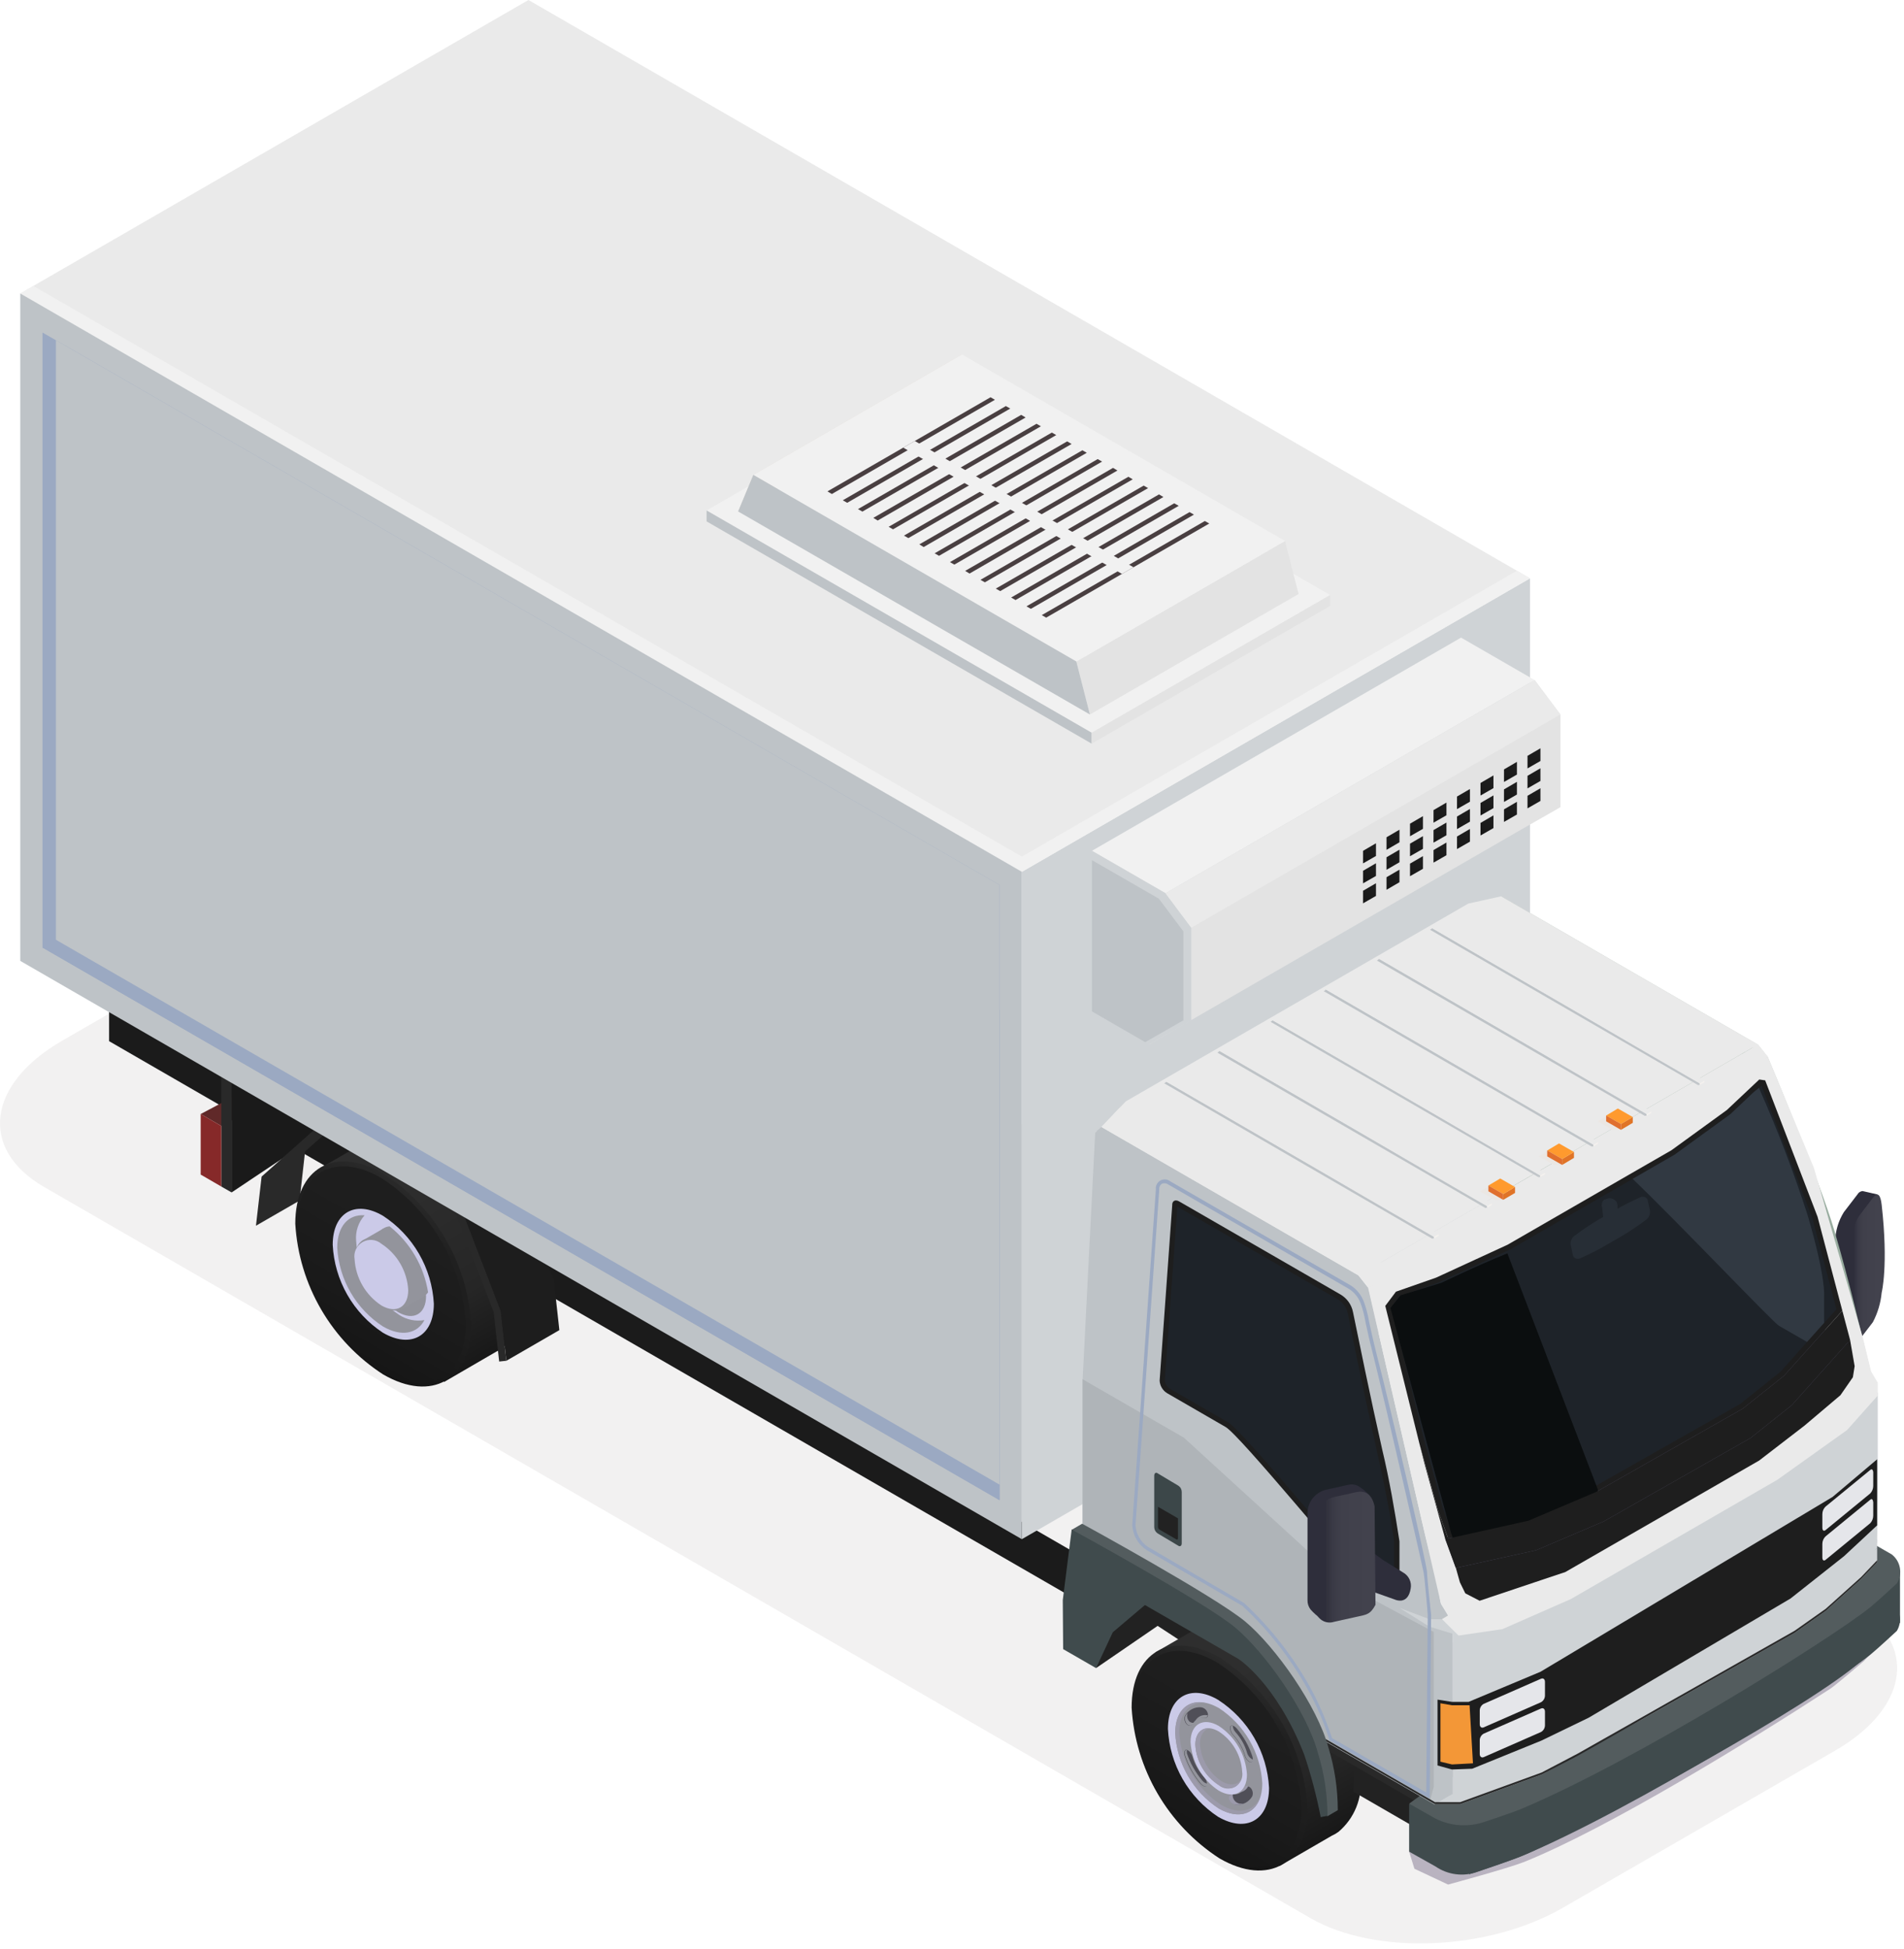 <svg width="128" height="131" viewBox="0 0 128 131" fill="none" xmlns="http://www.w3.org/2000/svg">
<path d="M88.094 128.944L2.942 79.781C-1.416 77.247 -0.867 72.88 4.158 69.975L22.46 59.409C27.486 56.503 35.087 56.191 39.445 58.708L124.597 107.872C128.955 110.405 128.406 114.772 123.381 117.677L105.079 128.243C100.053 131.149 92.452 131.461 88.094 128.944Z" fill="#F2F1F1"/>
<path d="M126.219 80.287H126.177L125.214 80.068C125.144 80.075 125.077 80.098 125.018 80.136C124.96 80.175 124.911 80.226 124.876 80.287L123.956 81.487C123.583 82.085 123.381 82.775 123.373 83.48V89.392C123.373 90.068 123.635 90.279 123.956 89.857L124.876 88.657C125.255 88.061 125.46 87.371 125.467 86.664V83.564L126.219 80.287Z" fill="#2E2E3B"/>
<path d="M125.906 88.885L124.986 90.085C124.665 90.515 124.403 90.304 124.403 89.628V83.716C124.412 83.014 124.613 82.327 124.986 81.731L125.906 80.524C126.236 80.101 126.422 80.313 126.498 80.988C126.962 85.085 126.498 86.9 126.498 86.9C126.433 87.594 126.232 88.269 125.906 88.885Z" fill="url(#paint0_linear_144_6474)"/>
<path d="M74.631 108.851L7.334 69.992V66.883L74.631 105.743V108.851Z" fill="#1B1B1B"/>
<path d="M16.151 73.48L17.537 74.282L14.876 75.693L13.491 74.89L16.151 73.48Z" fill="#602929"/>
<path d="M21.599 76.132L15.569 80.161V72.416L21.599 68.387V76.132Z" fill="#1A1A1A"/>
<path d="M14.876 79.764L15.569 80.161V72.416L14.876 72.019V79.764Z" fill="#292929"/>
<path d="M21.346 75.752L17.587 79.096L17.207 82.399L20.138 80.71L20.509 77.407L24.268 74.062L21.346 75.752Z" fill="#292929"/>
<path d="M73.685 112.137L77.824 109.299L89.428 116.875L87.587 105.693L75.155 102.601L73.685 112.137Z" fill="#222222"/>
<path d="M91.464 119.502C91.343 117.467 90.745 115.489 89.718 113.728C88.691 111.967 87.263 110.473 85.552 109.367C83.921 108.429 82.452 108.336 81.388 108.936L77.671 111.081V113.97L86.024 125.439L89.521 123.412C89.685 123.339 89.841 123.248 89.986 123.142C90.508 122.7 90.916 122.138 91.174 121.504C91.431 120.87 91.531 120.183 91.464 119.502Z" fill="url(#paint1_linear_144_6474)"/>
<path d="M76.075 114.797C76.196 116.832 76.794 118.81 77.821 120.571C78.848 122.332 80.276 123.826 81.988 124.933C85.248 126.816 87.9 125.313 87.9 121.554C87.78 119.519 87.182 117.541 86.155 115.78C85.128 114.019 83.7 112.525 81.988 111.419C78.677 109.552 76.075 111.064 76.075 114.797Z" fill="url(#paint2_linear_144_6474)"/>
<path d="M87.494 121.503C87.494 125.093 84.96 126.571 81.827 124.738C80.186 123.672 78.818 122.235 77.834 120.544C76.85 118.853 76.276 116.954 76.16 115C76.16 111.402 78.693 109.933 81.827 111.765C83.468 112.832 84.836 114.268 85.82 115.96C86.804 117.651 87.378 119.55 87.494 121.503Z" fill="url(#paint3_linear_144_6474)"/>
<path d="M78.516 116.225C78.575 117.406 78.911 118.558 79.498 119.585C80.085 120.612 80.906 121.486 81.894 122.137C83.786 123.227 85.315 122.357 85.315 120.186C85.252 119 84.909 117.847 84.315 116.819C83.72 115.791 82.891 114.919 81.894 114.274C80.045 113.184 78.516 114.054 78.516 116.225Z" fill="#CBCAE8"/>
<path d="M79.006 116.503C79.062 117.518 79.355 118.506 79.863 119.386C80.37 120.266 81.078 121.015 81.928 121.571C83.55 122.5 84.859 121.757 84.859 119.882C84.805 118.866 84.511 117.877 84.001 116.997C83.492 116.116 82.782 115.368 81.928 114.814C80.298 113.902 79.006 114.654 79.006 116.503Z" fill="#93949C"/>
<path d="M80.163 118.083C80.314 118.597 80.583 119.068 80.949 119.46C81.019 119.533 81.072 119.621 81.104 119.717C81.137 119.814 81.147 119.916 81.134 120.017C81.092 120.161 80.881 120.118 80.687 119.89C80.233 119.349 79.883 118.727 79.656 118.057C79.564 117.779 79.656 117.585 79.791 117.627C79.883 117.671 79.964 117.735 80.028 117.813C80.092 117.892 80.138 117.984 80.163 118.083Z" fill="#504F58"/>
<path d="M83.677 118.015C83.523 117.503 83.255 117.032 82.891 116.639C82.821 116.565 82.768 116.477 82.734 116.381C82.701 116.285 82.688 116.183 82.697 116.081C82.748 115.938 82.959 115.98 83.153 116.208C83.607 116.75 83.957 117.371 84.183 118.041C84.276 118.319 84.183 118.514 84.048 118.471C83.957 118.427 83.876 118.364 83.812 118.285C83.747 118.206 83.701 118.114 83.677 118.015Z" fill="#504F58"/>
<path d="M82.832 120.608C83.001 120.646 83.178 120.624 83.332 120.545C83.486 120.466 83.608 120.336 83.677 120.177C83.753 120.059 83.913 120.042 84.065 120.177C84.139 120.253 84.189 120.348 84.21 120.451C84.231 120.555 84.222 120.662 84.183 120.76C84.074 120.946 83.915 121.097 83.724 121.197C83.532 121.297 83.317 121.342 83.102 121.326C82.996 121.311 82.896 121.264 82.817 121.192C82.737 121.12 82.68 121.025 82.655 120.921C82.604 120.718 82.697 120.6 82.832 120.608Z" fill="#504F58"/>
<path d="M83.339 121.25C83.233 121.23 83.135 121.181 83.056 121.107C82.977 121.034 82.92 120.94 82.891 120.836C82.866 120.762 82.866 120.682 82.891 120.608H82.832C82.68 120.608 82.587 120.718 82.621 120.921C82.647 121.025 82.703 121.12 82.783 121.192C82.863 121.264 82.962 121.311 83.069 121.326C83.254 121.342 83.44 121.31 83.609 121.233C83.52 121.251 83.43 121.257 83.339 121.25Z" fill="#9C9AAB"/>
<path d="M83.913 120.068C83.869 120.048 83.819 120.045 83.772 120.059C83.726 120.073 83.686 120.103 83.66 120.144C83.589 120.283 83.481 120.4 83.347 120.482C83.47 120.469 83.587 120.424 83.686 120.352C83.786 120.279 83.864 120.181 83.913 120.068Z" fill="#9C9AAB"/>
<path d="M81.016 115.49C80.847 115.452 80.67 115.475 80.516 115.553C80.362 115.632 80.24 115.762 80.171 115.921C80.096 116.039 79.935 116.056 79.783 115.921C79.709 115.845 79.659 115.75 79.638 115.647C79.617 115.543 79.626 115.436 79.665 115.338C79.774 115.152 79.933 115 80.124 114.9C80.315 114.799 80.531 114.755 80.746 114.772C80.852 114.787 80.952 114.834 81.032 114.906C81.111 114.979 81.168 115.073 81.194 115.177C81.261 115.38 81.143 115.498 81.016 115.49Z" fill="#504F58"/>
<path d="M80.831 119.705C80.374 119.163 80.022 118.542 79.792 117.872C79.783 117.79 79.783 117.708 79.792 117.627C79.665 117.627 79.606 117.796 79.69 118.058C79.917 118.727 80.267 119.349 80.721 119.89C80.915 120.118 81.126 120.161 81.168 120.017C81.211 119.873 81.168 119.941 81.168 119.907C81.036 119.881 80.916 119.809 80.831 119.705Z" fill="#93949C"/>
<path d="M84.217 118.286C84.126 118.24 84.044 118.176 83.979 118.098C83.914 118.019 83.865 117.928 83.837 117.829C83.687 117.315 83.421 116.841 83.06 116.444C82.949 116.324 82.884 116.169 82.874 116.005C82.844 115.999 82.812 116.002 82.785 116.016C82.757 116.03 82.735 116.053 82.722 116.081C82.713 116.183 82.726 116.285 82.76 116.381C82.793 116.477 82.847 116.565 82.916 116.639C83.28 117.032 83.549 117.502 83.702 118.015C83.727 118.114 83.773 118.206 83.837 118.285C83.901 118.364 83.982 118.427 84.074 118.471C84.175 118.471 84.234 118.421 84.243 118.286H84.217Z" fill="#93949C"/>
<path d="M79.961 115.726C79.888 115.654 79.838 115.562 79.817 115.461C79.796 115.361 79.805 115.256 79.843 115.161C79.788 115.214 79.74 115.274 79.699 115.338C79.661 115.436 79.651 115.543 79.672 115.647C79.693 115.75 79.744 115.845 79.817 115.921C79.969 116.056 80.13 116.039 80.206 115.921C80.24 115.856 80.283 115.797 80.332 115.743C80.299 115.845 80.104 115.845 79.961 115.726Z" fill="#93949C"/>
<path d="M81.143 115.304C80.986 115.277 80.825 115.3 80.683 115.369C80.54 115.439 80.423 115.552 80.349 115.693C80.437 115.616 80.541 115.558 80.653 115.523C80.765 115.488 80.883 115.477 80.999 115.49C81.117 115.49 81.177 115.406 81.194 115.279L81.143 115.304Z" fill="#93949C"/>
<path d="M82.097 121.335C81.28 120.802 80.6 120.085 80.11 119.242C79.62 118.398 79.334 117.452 79.276 116.478C79.276 115.059 80.079 114.316 81.177 114.519C79.927 114.181 79.006 114.95 79.006 116.504C79.062 117.518 79.355 118.506 79.863 119.386C80.37 120.266 81.078 121.015 81.928 121.571C83.305 122.357 84.462 121.934 84.766 120.659C84.403 121.757 83.347 122.053 82.097 121.335Z" fill="#9C9AAB"/>
<path d="M80.037 117.103C80.077 117.757 80.268 118.393 80.597 118.961C80.925 119.528 81.381 120.011 81.928 120.372C82.976 120.98 83.829 120.49 83.829 119.291C83.788 118.636 83.595 117.999 83.265 117.432C82.935 116.864 82.478 116.382 81.928 116.022C80.89 115.422 80.037 115.904 80.037 117.103Z" fill="#CBCAE8"/>
<path d="M80.358 117.289C80.387 117.833 80.545 118.362 80.818 118.833C81.091 119.304 81.472 119.704 81.929 120C82.079 120.131 82.266 120.211 82.464 120.231C82.662 120.251 82.862 120.209 83.035 120.111C83.208 120.013 83.347 119.863 83.431 119.683C83.516 119.503 83.543 119.301 83.508 119.105C83.476 118.561 83.317 118.032 83.042 117.561C82.768 117.09 82.386 116.69 81.929 116.394C81.067 115.895 80.358 116.292 80.358 117.289Z" fill="#93949C"/>
<path d="M82.14 119.755C81.714 119.477 81.359 119.103 81.104 118.663C80.849 118.223 80.701 117.729 80.67 117.221C80.67 116.622 80.949 116.25 81.363 116.191C80.78 116.115 80.358 116.529 80.358 117.289C80.387 117.833 80.545 118.362 80.818 118.833C81.091 119.304 81.472 119.704 81.929 120C82.621 120.397 83.204 120.228 83.415 119.645C83.162 120 82.689 120.068 82.14 119.755Z" fill="#9C9AAB"/>
<path d="M117.765 100.617V101.157L126.236 105.718V105.177L117.765 100.617Z" fill="#292929"/>
<path d="M126.236 108.894L117.765 104.333V105.118L119.108 107.483L124.403 110.211L126.236 109.299V108.894Z" fill="#292929"/>
<path d="M117.765 101.157V104.333L126.236 108.894V105.718L117.765 101.157Z" fill="#222222"/>
<path d="M90.999 117.28V120.456L99.183 125.186V122.01L90.999 117.28Z" fill="#222222"/>
<path d="M89.209 117.103V117.644L97.393 122.373V121.825L89.209 117.103Z" fill="#292929"/>
<path d="M125.298 111.672L127.731 109.071L125.062 111.681L102.79 124.544L94.732 124.476L95.087 125.625L97.35 126.689C97.35 126.689 101.345 125.608 102.418 125.186C108.085 122.922 117.739 116.976 123.06 113.514C123.372 113.311 125.298 111.672 125.298 111.672Z" fill="#B9B3C0"/>
<path d="M127.519 109.637C127.519 109.637 126.143 110.912 125.729 111.242C123.018 113.412 109.791 121.656 102.224 124.806C101.633 125.051 99.318 125.836 99.318 125.836C98.854 126.003 98.357 126.056 97.868 125.993C97.379 125.93 96.912 125.752 96.506 125.473L94.732 124.477V121.284L123.187 109.772L125.906 107.314L127.165 107.72C127.448 107.941 127.64 108.258 127.706 108.611C127.771 108.964 127.705 109.329 127.519 109.637Z" fill="#404B4D"/>
<path d="M127.731 105.583V109.088C127.731 109.088 125.721 111.132 125.079 111.698C121.751 114.637 108.558 121.892 102.79 124.561C101.827 125.009 98.769 125.997 98.769 125.997V122.509L102.79 121.073L125.062 108.184L127.731 105.583Z" fill="#404B4D"/>
<path d="M127.519 106.444C127.519 106.444 126.143 107.72 125.729 108.049C123.018 110.228 109.791 118.463 102.224 121.622C101.633 121.867 99.825 122.466 99.825 122.466C99.286 122.654 98.714 122.732 98.144 122.696C97.574 122.66 97.017 122.51 96.506 122.255L94.732 121.25L95.475 120.71L99.698 120.118L123.22 106.689L126.143 103.902L127.173 104.493C127.464 104.717 127.66 105.041 127.724 105.402C127.789 105.763 127.715 106.135 127.519 106.444Z" fill="#535C5E"/>
<path d="M98.398 122.466C97.787 122.474 97.184 122.332 96.641 122.052L95.231 121.259L95.585 120.997L99.808 120.406L123.372 106.943L126.176 104.265L127.021 104.764C127.125 104.824 127.215 104.905 127.285 105.003C127.355 105.1 127.403 105.212 127.426 105.329C127.486 105.645 127.451 105.971 127.325 106.267C127.165 106.402 125.94 107.534 125.56 107.838C122.891 109.983 109.597 118.252 102.122 121.351C101.548 121.588 99.757 122.196 99.741 122.196C99.312 122.365 98.858 122.457 98.398 122.466Z" fill="#535C5E"/>
<path d="M35.281 86.968C35.161 84.933 34.563 82.955 33.536 81.194C32.508 79.433 31.081 77.939 29.369 76.833C27.747 75.895 26.278 75.802 25.214 76.402L21.489 78.547V81.436L29.851 92.905L33.339 90.878C33.501 90.802 33.656 90.711 33.803 90.608C34.323 90.164 34.728 89.601 34.985 88.968C35.242 88.335 35.344 87.649 35.281 86.968Z" fill="url(#paint4_linear_144_6474)"/>
<path d="M19.85 82.264C19.97 84.299 20.568 86.277 21.595 88.038C22.622 89.799 24.05 91.293 25.762 92.399C29.014 94.282 31.675 92.77 31.675 89.02C31.554 86.985 30.956 85.007 29.929 83.247C28.902 81.486 27.474 79.992 25.762 78.885C22.485 76.993 19.85 78.531 19.85 82.264Z" fill="url(#paint5_linear_144_6474)"/>
<path d="M31.312 88.978C31.312 92.568 28.778 94.046 25.644 92.204C23.996 91.137 22.623 89.696 21.637 87.998C20.65 86.3 20.079 84.393 19.969 82.433C19.969 78.835 22.503 77.365 25.644 79.198C27.291 80.268 28.662 81.712 29.647 83.411C30.631 85.11 31.202 87.017 31.312 88.978Z" fill="url(#paint6_linear_144_6474)"/>
<path d="M29.166 87.644C29.166 89.814 27.629 90.684 25.746 89.595C24.758 88.944 23.937 88.07 23.35 87.043C22.763 86.015 22.426 84.864 22.367 83.683C22.367 81.512 23.896 80.642 25.746 81.731C26.741 82.378 27.569 83.251 28.164 84.278C28.758 85.305 29.102 86.459 29.166 87.644Z" fill="#CBCAE8"/>
<path d="M28.82 87.449C28.82 89.392 27.444 90.177 25.746 89.198C24.852 88.619 24.107 87.836 23.573 86.915C23.038 85.993 22.73 84.958 22.672 83.894C22.672 81.943 24.048 81.157 25.746 82.137C25.898 82.227 26.05 82.328 26.202 82.441C27.587 83.543 28.506 85.126 28.778 86.875C28.778 87.069 28.82 87.264 28.82 87.449Z" fill="#CBCAE8"/>
<path d="M26.852 88.404C26.007 87.855 25.302 87.115 24.796 86.243C24.29 85.372 23.996 84.393 23.939 83.387C23.915 83.081 23.953 82.774 24.052 82.483C24.151 82.193 24.308 81.926 24.513 81.698C23.432 81.613 22.672 82.424 22.672 83.868C22.73 84.932 23.038 85.967 23.573 86.889C24.107 87.811 24.852 88.593 25.746 89.172C26.979 89.89 28.052 89.662 28.533 88.742C27.95 88.844 27.35 88.724 26.852 88.404Z" fill="#93949C"/>
<path d="M28.643 87.129C28.643 88.328 27.798 88.818 26.751 88.201C26.203 87.846 25.746 87.367 25.419 86.801C25.091 86.236 24.902 85.602 24.867 84.95C24.867 83.75 25.712 83.26 26.751 83.877C27.3 84.231 27.758 84.711 28.087 85.276C28.416 85.841 28.606 86.476 28.643 87.129Z" fill="#91929A"/>
<path d="M28.778 86.875C28.449 87.348 27.84 87.433 27.131 87.027C26.587 86.667 26.134 86.186 25.808 85.622C25.481 85.058 25.289 84.426 25.248 83.775C25.248 82.973 25.628 82.492 26.194 82.441C27.579 83.544 28.501 85.126 28.778 86.875Z" fill="#93949C"/>
<path d="M25.746 82.602L24.327 83.421L27.114 87.948L28.516 87.145L27.562 84.865L25.746 82.602Z" fill="#93949C"/>
<path d="M27.63 86.757C27.63 87.956 26.785 88.446 25.746 87.838C25.197 87.481 24.74 87 24.411 86.434C24.082 85.867 23.892 85.231 23.854 84.578C23.854 83.387 24.699 82.889 25.746 83.505C26.29 83.865 26.743 84.346 27.07 84.91C27.396 85.474 27.588 86.106 27.63 86.757Z" fill="#93949C"/>
<path d="M27.443 86.731C27.443 87.872 26.641 88.336 25.644 87.762C25.12 87.42 24.684 86.96 24.37 86.418C24.056 85.877 23.874 85.27 23.837 84.645C23.798 84.421 23.83 84.191 23.927 83.985C24.024 83.78 24.182 83.609 24.379 83.496C24.577 83.384 24.804 83.335 25.03 83.356C25.257 83.377 25.471 83.468 25.644 83.615C26.168 83.956 26.605 84.416 26.917 84.958C27.23 85.499 27.41 86.107 27.443 86.731Z" fill="#CBCAE8"/>
<path d="M102.857 38.877V83.742L101.979 84.249L70.248 102.576L68.694 103.471V58.607L102.857 38.877Z" fill="#CFD3D6"/>
<path d="M100.492 60.608L101.337 76.233V85.98L113.237 94.071L117.123 100.262L125.264 104.637V98.454L125.94 99.147L125.653 94.206L125.94 93.167L125.754 92.196L125.205 89.941C125.205 89.941 124.361 86.267 123.33 82.762C122.3 79.257 118.846 71.081 118.846 71.081L118.187 70.237L100.923 60.262L100.492 60.608Z" fill="#98AC9F"/>
<path d="M101.337 76.233V85.98L113.271 94.071L117.156 100.27L125.298 104.637V98.454L125.974 99.147L125.687 94.206L118.871 89.966L108.145 80.16L101.337 76.233Z" fill="#7B9685"/>
<path d="M124.96 104.223L117.874 100.465V100.414C117.492 99.229 116.997 98.084 116.396 96.993C115.239 94.925 113.769 93.047 112.038 91.427L103.693 86.579C103.41 86.394 103.174 86.145 103.005 85.852C102.836 85.558 102.739 85.228 102.722 84.89L101.878 62.931C101.867 62.811 101.888 62.69 101.94 62.582C101.992 62.473 102.073 62.381 102.173 62.314C102.28 62.261 102.4 62.238 102.519 62.249C102.638 62.259 102.753 62.302 102.849 62.373L117.655 70.912C118.037 71.166 118.332 71.532 118.499 71.96C118.778 72.627 119.276 73.86 120.07 76.022C121.472 79.797 124.403 88.691 124.487 89.164C124.572 89.637 124.758 91.968 124.766 92.069L124.96 104.223ZM118.085 100.304L124.715 103.809L124.53 92.052C124.53 91.917 124.327 89.586 124.259 89.172C124.192 88.758 121.236 79.78 119.859 76.073C119.057 73.919 118.567 72.694 118.288 72.019C118.139 71.637 117.873 71.312 117.528 71.09L102.722 62.542C102.688 62.508 102.648 62.481 102.604 62.463C102.56 62.444 102.512 62.435 102.465 62.435C102.417 62.435 102.369 62.444 102.325 62.463C102.281 62.481 102.241 62.508 102.207 62.542C102.163 62.587 102.132 62.643 102.116 62.703C102.1 62.764 102.099 62.828 102.114 62.889L102.959 84.848C102.975 85.143 103.06 85.43 103.206 85.687C103.353 85.944 103.557 86.162 103.803 86.326L112.165 91.199C113.94 92.831 115.442 94.735 116.616 96.841C117.216 97.948 117.714 99.107 118.102 100.304H118.085Z" fill="#6F8B79"/>
<path d="M104.631 98.269C104.739 100.301 105.327 102.278 106.345 104.04C107.364 105.801 108.785 107.297 110.492 108.404C113.727 110.27 116.345 108.775 116.345 105.025C116.237 102.995 115.65 101.018 114.633 99.257C113.616 97.496 112.197 95.999 110.492 94.89C107.249 93.041 104.631 94.552 104.631 98.269Z" fill="#222222"/>
<path d="M103.947 80.076L105.357 80.921C105.425 80.966 105.481 81.028 105.519 81.1C105.557 81.172 105.577 81.253 105.577 81.335V84.789C105.577 84.949 105.484 85.025 105.357 84.949L103.947 84.105C103.881 84.058 103.828 83.995 103.791 83.923C103.754 83.851 103.735 83.772 103.736 83.691V80.237C103.711 80.085 103.803 80.008 103.947 80.076Z" fill="#0C100F"/>
<path d="M103.947 82.331L105.298 83.108V84.451C105.298 84.527 105.248 84.561 105.197 84.527L104.048 83.868C104.017 83.847 103.991 83.818 103.973 83.784C103.955 83.75 103.946 83.712 103.947 83.674V82.331Z" fill="#222222"/>
<path d="M35.526 0L102.857 38.877L68.694 58.606L1.362 19.73L35.526 0Z" fill="#EAEAEA"/>
<path d="M68.694 57.585L2.241 19.223L1.362 19.73L68.694 58.606L102.857 38.877L101.971 38.37L68.694 57.585Z" fill="#F1F1F1"/>
<path d="M100.999 93.809L103.212 95.085L104.327 92.686L106.236 90.997L112.52 94.629C112.52 94.629 115.053 96.242 116.937 101.039C117.399 102.422 117.774 103.832 118.06 105.262L118.508 105.177C118.508 103.746 118.295 102.323 117.874 100.955C117.123 98.159 114.319 94.198 112.3 92.508C110.281 90.819 101.32 85.921 101.32 85.921L100.982 90.524L100.999 93.809Z" fill="#292929"/>
<path d="M126.194 103.699L119.868 109.248L103.39 118.767L96.464 121.284V114.721L126.236 100.118L126.194 103.699Z" fill="#CFD3D6"/>
<path d="M126.194 103.488V104.046L124.243 106.014L121.869 108.015L119.868 109.248L122.697 104.493L126.194 103.488Z" fill="#CFD3D6"/>
<path d="M73.626 76.149L72.781 92.754V102.5L84.716 110.591L88.609 116.782L96.464 121.318V115.135L97.655 115.532V109.553L96.945 108.885L96.683 106.453C96.683 106.453 95.645 102.83 94.817 99.282C93.989 95.735 92.021 86.613 91.971 86.613L91.32 85.769L74.048 75.802L73.626 76.149Z" fill="#BEC3C7"/>
<path d="M72.781 92.72V102.466L84.716 110.558L88.609 116.748L96.464 121.284L97.393 120.743L97.655 119.426V110.389L90.315 106.453L79.589 96.647L72.781 92.72Z" fill="#AFB4B8"/>
<path d="M96.16 120.98L96.388 120.11V115.422V109.738L96.303 108.801L91.65 87.035L90.847 85.98L73.719 76.039L74.048 75.76L91.32 85.735L91.971 86.554L96.869 107.804L97.376 108.64L96.945 108.851L97.655 109.519V120.608L96.7 121.149H96.464L96.16 120.98Z" fill="#BEC3C7"/>
<path d="M96.464 121.284L88.609 116.749V116.613L96.464 121.149V121.284Z" fill="#292929"/>
<path d="M79.277 80.769L90.113 87.019C90.329 87.145 90.517 87.315 90.662 87.519C90.808 87.723 90.909 87.955 90.957 88.201C91.304 89.89 92.148 94.029 92.917 97.424C93.407 99.468 93.761 101.537 94.082 103.615V106.799C94.082 107.112 93.863 107.238 93.592 107.086L91.059 105.608C90.569 105.33 83.364 96.487 82.393 95.929L78.449 93.649C78.305 93.558 78.185 93.434 78.1 93.287C78.014 93.14 77.966 92.974 77.959 92.804L78.804 81.031C78.787 80.735 79.006 80.608 79.277 80.769Z" fill="#1E1E1E"/>
<path d="M91.219 105.296C91.008 105.127 89.53 103.446 88.17 101.816C85.248 98.395 83.102 95.946 82.553 95.608L78.609 93.336C78.525 93.274 78.456 93.196 78.403 93.106C78.351 93.016 78.317 92.916 78.305 92.813L79.15 81.115L89.927 87.34C90.097 87.439 90.246 87.573 90.362 87.733C90.478 87.893 90.56 88.076 90.602 88.269C90.932 89.958 91.793 94.105 92.553 97.5C93.457 101.487 93.694 103.412 93.719 103.64V106.732L91.219 105.296Z" fill="#1E2329"/>
<path d="M77.815 99.037L79.226 99.882C79.293 99.928 79.349 99.989 79.387 100.061C79.425 100.134 79.445 100.214 79.445 100.296V103.75C79.445 103.911 79.344 103.987 79.226 103.919L77.815 103.075C77.748 103.029 77.692 102.967 77.654 102.895C77.616 102.823 77.596 102.742 77.596 102.661V99.206C77.596 99.046 77.697 98.953 77.815 99.037Z" fill="#3C4749"/>
<path d="M77.849 101.292L79.192 102.069V103.412C79.192 103.488 79.149 103.522 79.09 103.488L77.95 102.829C77.918 102.808 77.892 102.779 77.874 102.745C77.857 102.711 77.848 102.673 77.849 102.635V101.292Z" fill="#222222"/>
<path d="M33.558 91.529L33.187 88.201L30.281 80.659L30.729 80.49L33.66 88.117L34.04 91.478L33.558 91.529Z" fill="#292929"/>
<path d="M34.04 91.478L33.668 88.15L30.763 80.608L34.293 78.429L37.232 86.056L37.604 89.417L34.04 91.478Z" fill="#1D1D1D"/>
<path d="M1.362 19.73L68.694 58.606V103.471L1.362 64.595V19.73Z" fill="#BEC3C7"/>
<path d="M67.198 59.493V100.845L2.857 63.699V22.356L3.862 22.931L4.572 23.336L67.198 59.493Z" fill="#9BA9C2"/>
<path d="M67.198 67.88V100.853L2.857 63.699L4.994 62.466L22.806 52.188L41.97 50.076L67.198 67.88Z" fill="#9BA9C2"/>
<path d="M67.199 59.493V99.806L3.761 63.176V22.872L67.199 59.493Z" fill="#BEC3C7"/>
<path d="M13.491 78.961L14.876 79.764V75.693L13.491 74.89V78.961Z" fill="#862929"/>
<path d="M72.452 110.296L73.921 110.684L75.045 108.286L77.688 107.483L83.972 111.115C83.972 111.115 86.506 112.728 88.381 117.525C88.805 119.021 89.088 120.554 89.226 122.103L89.935 121.689C89.936 120.258 89.722 118.835 89.302 117.466C88.55 114.679 85.746 110.71 83.727 109.02C81.709 107.331 72.748 102.432 72.748 102.432L72.038 102.846L72.452 110.296Z" fill="#535C5E"/>
<path d="M71.472 110.862L73.685 112.137L74.808 109.73L76.97 107.897L83.254 111.52C83.254 111.52 85.788 113.142 87.671 117.931C88.135 119.313 88.507 120.723 88.786 122.154L89.242 122.069C89.241 120.638 89.025 119.214 88.6 117.846C87.857 115.059 85.053 111.09 83.026 109.4C80.999 107.711 72.046 102.821 72.046 102.821L71.447 107.568L71.472 110.862Z" fill="#404B4D"/>
<path d="M118.187 70.22L117.841 70.414L92.849 84.856L91.32 85.735L74.048 75.76L75.29 74.451L75.687 74.037L98.71 60.743L100.923 60.253L117.613 69.89L118.187 70.22Z" fill="#EAEAEA"/>
<path d="M126.236 100.118L120.34 104.637L118.17 105.414L106.253 112.289L100.712 114.865L97.654 115.963V109.738L126.236 93.615V96.656V100.118Z" fill="#CFD3D6"/>
<path d="M126.194 98.1L123.195 100.634L103.567 112.382L98.728 114.409H97.613L96.641 114.257V118.683L97.613 118.953L98.972 118.902L103.626 117.01L103.592 114.696L103.626 117.01L106.802 115.473L120.374 107.458L123.972 104.612L126.194 102.542V98.1Z" fill="#1E1E1E"/>
<path d="M98.795 114.637H97.613L96.836 114.502V118.429L97.613 118.615L99.023 118.539L98.795 114.637Z" fill="#F39737"/>
<path d="M125.729 98.818L122.722 101.284C122.656 101.349 122.603 101.426 122.567 101.512C122.531 101.597 122.512 101.689 122.511 101.782V102.703C122.511 102.88 122.604 102.956 122.722 102.863L125.729 100.397C125.857 100.262 125.93 100.084 125.932 99.899V98.953C125.906 98.792 125.839 98.725 125.729 98.818Z" fill="#E5E6EA"/>
<path d="M125.729 100.819L122.722 103.286C122.656 103.351 122.603 103.428 122.567 103.514C122.531 103.599 122.512 103.691 122.511 103.784V104.705C122.511 104.882 122.604 104.958 122.722 104.865L125.729 102.399C125.858 102.261 125.93 102.08 125.932 101.892V100.98C125.906 100.794 125.839 100.726 125.729 100.819Z" fill="#E5E6EA"/>
<path d="M103.592 112.855L99.741 114.544C99.662 114.589 99.596 114.654 99.55 114.733C99.504 114.811 99.479 114.901 99.479 114.992V115.912C99.479 116.09 99.597 116.183 99.741 116.123L103.592 114.434C103.674 114.389 103.742 114.323 103.79 114.243C103.837 114.163 103.862 114.071 103.863 113.978V113.066C103.863 112.88 103.744 112.787 103.592 112.855Z" fill="#E5E6EA"/>
<path d="M103.592 114.856L99.741 116.546C99.662 116.59 99.596 116.656 99.55 116.734C99.504 116.813 99.479 116.902 99.479 116.993V117.914C99.479 118.091 99.597 118.184 99.741 118.125L103.592 116.436C103.674 116.391 103.742 116.325 103.79 116.245C103.837 116.164 103.862 116.073 103.863 115.98V115.068C103.863 114.882 103.744 114.789 103.592 114.856Z" fill="#E5E6EA"/>
<path d="M98.052 109.95L97.494 109.544L126.236 92.948V93.818L124.175 96.132L119.487 99.477L105.611 107.492L100.999 109.519L98.052 109.95Z" fill="#EAEAEA"/>
<path d="M126.236 92.948L122.993 95.608L118.964 98.514L105.214 106.453L101.337 108.108L97.46 109.679L96.945 108.851L125.459 90.862L125.788 92.196L126.236 92.948Z" fill="#EAEAEA"/>
<path d="M96.945 108.851H96.101L94.082 108.091L96.092 109.35L98.052 109.949L96.945 108.851Z" fill="#CFD3D6"/>
<path d="M96.118 120.912L89.361 116.993V116.943C88.99 115.755 88.498 114.609 87.891 113.522C86.736 111.45 85.262 109.572 83.525 107.956L77.089 104.206C76.805 104.021 76.569 103.772 76.4 103.478C76.231 103.185 76.135 102.855 76.117 102.517L77.705 79.958C77.691 79.84 77.712 79.719 77.766 79.613C77.82 79.506 77.904 79.418 78.009 79.361C78.113 79.302 78.232 79.277 78.351 79.287C78.47 79.297 78.584 79.343 78.677 79.417L90.83 86.428C91.213 86.682 91.507 87.047 91.675 87.475C91.835 87.904 91.954 88.349 92.03 88.801C92.139 89.316 92.291 90.025 92.553 91.064C93.525 94.797 95.932 105.254 95.932 105.651C95.932 106.048 96.202 108.455 96.21 108.556L96.118 120.912ZM89.53 116.833L95.881 120.499L95.982 108.581C95.982 108.446 95.78 106.115 95.704 105.701C95.628 105.287 93.254 94.865 92.325 91.132C92.055 90.085 91.903 89.375 91.793 88.86C91.723 88.422 91.61 87.992 91.455 87.576C91.303 87.194 91.034 86.869 90.687 86.647L78.541 79.629C78.478 79.584 78.405 79.555 78.328 79.546C78.252 79.538 78.174 79.548 78.102 79.578C78.042 79.623 77.994 79.684 77.965 79.754C77.935 79.823 77.924 79.9 77.933 79.975L76.337 102.534C76.355 102.826 76.44 103.111 76.587 103.364C76.733 103.618 76.937 103.834 77.182 103.995L83.634 107.762C85.399 109.402 86.895 111.308 88.069 113.412C88.659 114.491 89.148 115.622 89.53 116.791V116.833Z" fill="#9BA9C2"/>
<path d="M124.851 93.21L123.82 94.324L121.515 96.25L118.432 98.615L105.366 106.166L99.513 108.091L97.376 108.64L96.869 107.804L91.971 86.554L118.846 71.039L121.945 78.513L125.239 89.941L125.459 90.862V92.39L124.851 93.21Z" fill="#EAEAEA"/>
<path d="M97.874 105.405L98.144 106.368L98.508 107.112L99.471 107.61L105.239 105.676L118.263 98.184L121.312 95.836L123.727 93.792L124.563 92.585L124.682 91.841L124.378 90.085L97.874 105.405Z" fill="#1E1E1E"/>
<path d="M124.242 90.228L120.459 94.46L117.68 96.672L107.807 102.28L103.263 104.215L97.874 105.405L97.156 103.454L99.175 101.571L103.744 99.274L109.682 95.735L110.991 91.25L118.187 87.255L124.023 90.051L124.242 90.228Z" fill="#5C5973"/>
<path d="M123.854 88.108L123.736 88.243L119.944 92.475L117.173 94.688L107.3 100.296L102.748 102.23L97.359 103.429L96.65 101.478L95.416 97.019L93.128 87.787L93.846 86.833L96.548 85.887L101.354 83.674L109.479 78.987L112.368 77.323L116.092 74.62L118.271 72.568L118.668 72.627L122.19 81.799L123.854 88.108Z" fill="#1E1E1E"/>
<path d="M123.457 88.015L122.638 88.927L121.481 90.211L119.699 92.213L116.971 94.392L107.14 99.966L102.638 101.884L97.596 102.998L96.996 101.368L95.771 96.926L93.525 87.872L94.074 87.145L96.683 86.225L101.523 83.995L109.665 79.308L109.758 79.248L112.57 77.627L116.329 74.899L117.883 73.429L118.423 72.99L121.844 81.909L123.457 88.015Z" fill="#1E2329"/>
<path d="M122.63 87.128V88.927L121.481 90.211L119.589 89.122C119.201 88.902 112.832 82.196 109.758 79.248L112.571 77.627L116.329 74.899L117.883 73.429L118.246 73.133C119.487 75.919 120.578 78.77 121.515 81.672C122.756 85.887 122.63 87.128 122.63 87.128Z" fill="#313942"/>
<path d="M101.337 84.257C99.243 85.102 96.911 86.233 96.911 86.233L94.15 87.078L93.474 87.922L97.536 102.998L98.128 104.848L103.077 103.809L107.52 101.934L107.41 100.11L101.337 84.257Z" fill="#0B0E0F"/>
<path d="M124.378 90.085L124.243 90.228L120.459 94.459L117.68 96.672L107.807 102.28L103.263 104.215L97.866 105.405L97.157 103.454L95.755 98.362L95.417 97.019L96.65 101.478L97.359 103.429L102.748 102.23L107.3 100.296L117.174 94.688L119.944 92.475L123.736 88.243L123.854 88.108L124.378 90.085Z" fill="#1E1E1E"/>
<path d="M118.846 71.039L115.754 73.277L111.042 76.427L100.721 82.382L97.325 83.911L91.971 86.554L91.32 85.735L92.849 84.857L117.841 70.414L118.187 70.22L118.846 71.039Z" fill="#EAEAEA"/>
<path d="M118.846 71.039L115.754 73.277L111.042 76.427L100.721 82.382L97.325 83.91L91.971 86.554L91.32 85.735L74.048 75.76L75.29 74.451L75.003 75.312L91.861 85.076L92.849 84.856L93.339 84.747L100.189 81.807L107.697 77.483L115.037 72.796L117.841 70.422V70.414L117.613 69.89L118.187 70.22L118.846 71.039Z" fill="#EAEAEA"/>
<path d="M108.575 81.352L107.528 81.951C106.945 82.298 106.381 82.676 105.839 83.083C105.743 83.157 105.67 83.256 105.628 83.37C105.586 83.483 105.577 83.606 105.602 83.725L105.729 84.333C105.738 84.415 105.777 84.491 105.84 84.544C105.903 84.598 105.984 84.625 106.067 84.62H106.16C106.769 84.359 107.362 84.06 107.933 83.725L108.981 83.125C109.564 82.778 110.127 82.401 110.67 81.993C110.765 81.919 110.838 81.82 110.881 81.706C110.924 81.593 110.936 81.471 110.915 81.352L110.78 80.743C110.778 80.704 110.768 80.664 110.75 80.628C110.733 80.592 110.709 80.56 110.679 80.533C110.649 80.507 110.614 80.486 110.576 80.473C110.539 80.46 110.499 80.454 110.459 80.456C110.423 80.448 110.385 80.448 110.349 80.456C109.74 80.717 109.147 81.016 108.575 81.352Z" fill="#272E36"/>
<path d="M108.803 82.12C108.803 81.824 108.727 80.997 108.727 80.997H107.688C107.688 80.997 107.807 82.162 107.815 82.204C107.874 82.399 108.128 82.61 108.237 82.601C108.491 82.593 108.82 82.449 108.803 82.12Z" fill="#272E36"/>
<path d="M108.643 80.752C108.677 80.796 108.703 80.847 108.717 80.902C108.732 80.957 108.735 81.014 108.727 81.07C108.719 81.125 108.7 81.179 108.671 81.228C108.642 81.276 108.604 81.318 108.558 81.352C108.542 81.37 108.522 81.385 108.499 81.394C108.382 81.465 108.242 81.489 108.108 81.463C107.974 81.436 107.854 81.36 107.773 81.25C107.738 81.204 107.712 81.152 107.697 81.096C107.683 81.04 107.679 80.982 107.687 80.924C107.695 80.867 107.714 80.812 107.743 80.762C107.772 80.712 107.811 80.668 107.857 80.633H107.916C108.032 80.565 108.168 80.539 108.301 80.561C108.434 80.583 108.555 80.65 108.643 80.752Z" fill="#272E36"/>
<path d="M92.072 100.532C91.861 100.298 91.62 100.094 91.354 99.924C91.243 99.858 91.121 99.815 90.993 99.797C90.865 99.78 90.735 99.789 90.611 99.823L89.124 100.152C88.786 100.239 88.485 100.431 88.264 100.702C88.044 100.973 87.916 101.307 87.9 101.656V107.568C87.893 107.793 87.964 108.014 88.102 108.193C88.317 108.44 88.564 108.656 88.837 108.835L89.006 108.522H89.133L90.619 108.193C91.312 108.041 91.582 108.032 91.928 107.348C91.928 107.348 91.928 103.125 91.886 101.436L92.072 100.532Z" fill="#2E2E3B"/>
<path d="M92.013 104.164L92.967 104.865L94.327 105.71C94.516 105.814 94.666 105.976 94.757 106.172C94.849 106.368 94.875 106.587 94.834 106.799C94.648 107.931 93.787 107.534 93.787 107.534L91.861 106.85L92.013 104.164Z" fill="#2E2E3B"/>
<path d="M91.16 108.699L89.673 109.029C89.554 109.067 89.427 109.081 89.302 109.07C89.177 109.059 89.055 109.024 88.944 108.965C88.832 108.907 88.734 108.828 88.653 108.732C88.572 108.635 88.512 108.524 88.474 108.404C88.443 108.3 88.429 108.191 88.432 108.083V102.171C88.445 101.816 88.573 101.475 88.797 101.199C89.021 100.923 89.329 100.728 89.673 100.642L91.16 100.313C91.852 100.161 92.249 100.524 92.41 101.259C92.41 101.411 92.469 107.88 92.469 107.88C92.123 108.547 91.852 108.547 91.16 108.699Z" fill="url(#paint7_linear_144_6474)"/>
<path d="M45.129 35.051L71.016 49.992H73.39L63.432 25.794H61.16L45.129 35.051Z" fill="#EAEAEA"/>
<path d="M47.503 34.316L73.389 49.257L89.42 40L63.533 25.059L47.503 34.316Z" fill="#F1F1F1"/>
<path d="M47.503 35.051L73.389 49.992V49.257L47.503 34.316V35.051Z" fill="#BEC3C7"/>
<path d="M89.42 40.735L73.39 49.992V49.257L89.42 40V40.735Z" fill="#E3E3E3"/>
<path d="M64.665 23.826L50.645 31.926L49.623 34.383L63.651 26.284L64.665 23.826Z" fill="#E0DAD3"/>
<path d="M87.3 39.932L73.271 48.032L72.359 44.468L86.388 36.368L87.3 39.932Z" fill="#E3E3E3"/>
<path d="M86.388 36.368L72.359 44.468L50.645 31.926L64.665 23.826L86.388 36.368Z" fill="#F1F1F1"/>
<path d="M70.036 41.351L70.332 41.52L81.295 35.194L80.999 35.025L70.036 41.351Z" fill="#493F41"/>
<path d="M69.006 40.76L69.302 40.929L80.265 34.595L79.969 34.426L69.006 40.76Z" fill="#493F41"/>
<path d="M67.976 40.169L68.271 40.338L79.243 34.004L78.938 33.835L67.976 40.169Z" fill="#493F41"/>
<path d="M66.945 39.569L67.241 39.738L78.212 33.412L77.917 33.235L66.945 39.569Z" fill="#493F41"/>
<path d="M65.915 38.978L66.21 39.147L77.182 32.813L76.886 32.644L65.915 38.978Z" fill="#493F41"/>
<path d="M64.884 38.378L65.18 38.556L76.151 32.221L75.856 32.052L64.884 38.378Z" fill="#493F41"/>
<path d="M63.862 37.787L64.158 37.956L75.121 31.63L74.825 31.453L63.862 37.787Z" fill="#493F41"/>
<path d="M62.832 37.196L63.128 37.365L74.091 31.03L73.795 30.862L62.832 37.196Z" fill="#493F41"/>
<path d="M61.802 36.596L62.097 36.774L73.06 30.439L72.765 30.27L61.802 36.596Z" fill="#493F41"/>
<path d="M60.771 36.005L61.067 36.174L72.038 29.848L71.743 29.671L60.771 36.005Z" fill="#493F41"/>
<path d="M59.74 35.414L60.036 35.583L71.007 29.248L70.712 29.079L59.74 35.414Z" fill="#493F41"/>
<path d="M58.71 34.814L59.006 34.992L69.977 28.657L69.682 28.488L58.71 34.814Z" fill="#493F41"/>
<path d="M57.68 34.223L57.975 34.392L68.947 28.066L68.651 27.889L57.68 34.223Z" fill="#493F41"/>
<path d="M56.658 33.632L56.954 33.801L67.916 27.466L67.621 27.297L56.658 33.632Z" fill="#493F41"/>
<path d="M55.628 33.032L55.923 33.21L66.886 26.875L66.591 26.706L55.628 33.032Z" fill="#493F41"/>
<path d="M60.721 30.093L75.425 38.581L76.202 38.133L61.498 29.645L60.721 30.093Z" fill="#F1F1F1"/>
<path d="M49.623 34.384L73.271 48.032L72.359 44.468L50.645 31.926L49.623 34.384Z" fill="#BEC3C7"/>
<path d="M96.27 83.26L78.263 72.821L78.592 72.635L96.388 83.26H96.27Z" fill="#BEC3C7"/>
<path d="M96.388 83.15L78.381 72.72L78.702 72.525L96.709 82.965L96.388 83.15Z" fill="#EAEAEA"/>
<path d="M96.388 83.15V83.26L96.709 83.074V82.965L96.388 83.15Z" fill="#F4F1EE"/>
<path d="M96.388 83.26L78.381 72.821V72.72L96.388 83.15V83.26Z" fill="#BEC3C7"/>
<path d="M99.851 81.2L81.835 70.76L82.165 70.575L99.96 81.2H99.851Z" fill="#BEC3C7"/>
<path d="M99.961 81.09L81.954 70.65L82.275 70.465L100.282 80.904L99.961 81.09Z" fill="#EAEAEA"/>
<path d="M99.96 81.09V81.199L100.281 81.013V80.904L99.96 81.09Z" fill="#F4F1EE"/>
<path d="M99.961 81.199L81.954 70.76V70.65L99.961 81.09V81.199Z" fill="#BEC3C7"/>
<path d="M103.423 79.13L85.416 68.691L85.737 68.505L103.533 79.13H103.423Z" fill="#BEC3C7"/>
<path d="M103.533 79.029L85.526 68.59L85.847 68.404L103.863 78.843L103.533 79.029Z" fill="#EAEAEA"/>
<path d="M103.533 79.029V79.13L103.863 78.944V78.843L103.533 79.029Z" fill="#F4F1EE"/>
<path d="M103.533 79.13L85.526 68.691V68.59L103.533 79.029V79.13Z" fill="#BEC3C7"/>
<path d="M106.996 77.069L88.989 66.63L89.31 66.444L107.114 77.069H106.996Z" fill="#BEC3C7"/>
<path d="M107.114 76.96L89.099 66.52L89.428 66.335L107.435 76.774L107.114 76.96Z" fill="#EAEAEA"/>
<path d="M107.114 76.96V77.069L107.435 76.884V76.774L107.114 76.96Z" fill="#F4F1EE"/>
<path d="M107.114 77.069L89.099 66.63V66.52L107.114 76.96V77.069Z" fill="#BEC3C7"/>
<path d="M110.569 75.008L92.562 64.569L92.891 64.375L110.687 75.008H110.569Z" fill="#BEC3C7"/>
<path d="M110.687 74.899L92.68 64.46L93.001 64.274L111.008 74.713L110.687 74.899Z" fill="#EAEAEA"/>
<path d="M110.687 74.899V75.008L111.008 74.823V74.713L110.687 74.899Z" fill="#F4F1EE"/>
<path d="M110.687 75.008L92.68 64.569V64.46L110.687 74.899V75.008Z" fill="#BEC3C7"/>
<path d="M114.149 72.939L96.134 62.5L96.464 62.314L114.259 72.939H114.149Z" fill="#BEC3C7"/>
<path d="M114.259 72.838L96.252 62.399L96.573 62.213L114.589 72.644L114.259 72.838Z" fill="#EAEAEA"/>
<path d="M114.26 72.838V72.939L114.589 72.754V72.644L114.26 72.838Z" fill="#F4F1EE"/>
<path d="M114.259 72.939L96.252 62.5V62.399L114.259 72.838V72.939Z" fill="#BEC3C7"/>
<path d="M100.493 80.659L99.496 80.085L100.282 79.62L101.059 80.659H100.493Z" fill="#EBE7E3"/>
<path d="M101.058 80.659L101.852 80.194V79.797L101.058 80.27V80.659Z" fill="#E07427"/>
<path d="M101.058 80.27L100.062 79.696L100.856 79.223L101.852 79.797L101.058 80.27Z" fill="#FF9A2E"/>
<path d="M101.058 80.27L100.062 79.696V80.085L101.058 80.659V80.27Z" fill="#E06F2E"/>
<path d="M104.454 78.311L103.448 77.737L104.242 77.263L105.019 78.311H104.454Z" fill="#EBE7E3"/>
<path d="M105.02 78.311L105.814 77.838V77.441L105.02 77.914V78.311Z" fill="#E07427"/>
<path d="M105.019 77.914L104.014 77.34L104.808 76.867L105.813 77.441L105.019 77.914Z" fill="#FF9A2E"/>
<path d="M105.019 77.914L104.014 77.34V77.737L105.019 78.311V77.914Z" fill="#E06F2E"/>
<path d="M108.407 75.954L107.41 75.38L108.195 74.907L108.972 75.954H108.407Z" fill="#EBE7E3"/>
<path d="M108.972 75.955L109.766 75.482V75.093L108.972 75.558V75.955Z" fill="#E07427"/>
<path d="M108.972 75.558L107.976 74.992L108.761 74.519L109.766 75.093L108.972 75.558Z" fill="#FF9A2E"/>
<path d="M108.972 75.558L107.976 74.992V75.38L108.972 75.954V75.558Z" fill="#E06F2E"/>
<path d="M126.194 104.046V105.025L125.121 106.149L122.739 108.294L120.645 109.772L110.493 115.524L103.643 119.291L98.162 121.284H96.464L96.7 121.149L97.393 120.743L105.729 116.833L121.371 108.041L126.194 104.046Z" fill="#CFD3D6"/>
<path d="M126.194 104.89V105.026L125.121 106.149L122.739 108.294L120.645 109.772L106.075 118.024L103.643 119.291L98.162 121.284H96.464V121.149H98.162L103.643 119.156L106.075 117.88L120.645 109.629L122.739 108.151L125.121 106.014L126.194 104.89Z" fill="#292929"/>
<path d="M103.17 45.718L78.356 60.051L73.406 57.196L98.221 42.863L103.17 45.718Z" fill="#F1F1F1"/>
<path d="M104.901 48.032V54.265L102.072 55.878L80.087 68.573L77.258 70.211L73.406 57.196L78.356 60.051L103.17 45.718L104.901 48.032Z" fill="#E3E3E3"/>
<path d="M80.087 62.365V68.598L77.258 70.211L73.406 67.99V57.196L78.356 60.051L80.087 62.365Z" fill="#CFD3D6"/>
<path d="M73.406 67.99V57.821L77.908 60.414L79.555 62.61V68.59L76.988 70.059L73.406 67.99Z" fill="#BEC3C7"/>
<path d="M104.901 48.032L80.087 62.365L78.356 60.051L103.17 45.718L104.901 48.032Z" fill="#EAEAEA"/>
<path d="M92.503 57.542L91.633 58.041V57.196L92.503 56.689V57.542Z" fill="url(#paint8_linear_144_6474)"/>
<path d="M94.082 56.622L93.212 57.129V56.284L94.082 55.777V56.622Z" fill="url(#paint9_linear_144_6474)"/>
<path d="M95.661 55.718L94.791 56.216V55.372L95.661 54.865V55.718Z" fill="url(#paint10_linear_144_6474)"/>
<path d="M97.241 54.806L96.371 55.304V54.46L97.241 53.953V54.806Z" fill="url(#paint11_linear_144_6474)"/>
<path d="M98.82 53.894L97.95 54.392V53.547L98.82 53.041V53.894Z" fill="url(#paint12_linear_144_6474)"/>
<path d="M100.4 52.981L99.53 53.48V52.635L100.4 52.128V52.981Z" fill="url(#paint13_linear_144_6474)"/>
<path d="M101.979 52.069L101.109 52.568V51.723L101.979 51.216V52.069Z" fill="url(#paint14_linear_144_6474)"/>
<path d="M103.559 51.157L102.689 51.656V50.811L103.559 50.304V51.157Z" fill="url(#paint15_linear_144_6474)"/>
<path d="M92.503 58.885L91.633 59.383V58.539L92.503 58.032V58.885Z" fill="url(#paint16_linear_144_6474)"/>
<path d="M94.082 57.965L93.212 58.471V57.627L94.082 57.12V57.965Z" fill="url(#paint17_linear_144_6474)"/>
<path d="M95.661 57.061L94.791 57.559V56.715L95.661 56.208V57.061Z" fill="url(#paint18_linear_144_6474)"/>
<path d="M97.241 56.149L96.371 56.647V55.802L97.241 55.296V56.149Z" fill="url(#paint19_linear_144_6474)"/>
<path d="M98.82 55.236L97.95 55.735V54.89L98.82 54.383V55.236Z" fill="url(#paint20_linear_144_6474)"/>
<path d="M100.4 54.325L99.53 54.823V53.978L100.4 53.471V54.325Z" fill="url(#paint21_linear_144_6474)"/>
<path d="M101.979 53.412L101.109 53.911V53.066L101.979 52.559V53.412Z" fill="url(#paint22_linear_144_6474)"/>
<path d="M103.559 52.5L102.689 52.998V52.154L103.559 51.647V52.5Z" fill="url(#paint23_linear_144_6474)"/>
<path d="M92.503 60.228L91.633 60.727V59.882L92.503 59.375V60.228Z" fill="url(#paint24_linear_144_6474)"/>
<path d="M94.082 59.307L93.212 59.814V58.97L94.082 58.463V59.307Z" fill="url(#paint25_linear_144_6474)"/>
<path d="M95.661 58.404L94.791 58.902V58.057L95.661 57.551V58.404Z" fill="url(#paint26_linear_144_6474)"/>
<path d="M97.241 57.492L96.371 57.99V57.145L97.241 56.639V57.492Z" fill="url(#paint27_linear_144_6474)"/>
<path d="M98.82 56.579L97.95 57.078V56.233L98.82 55.726V56.579Z" fill="url(#paint28_linear_144_6474)"/>
<path d="M100.4 55.667L99.53 56.166V55.321L100.4 54.814V55.667Z" fill="url(#paint29_linear_144_6474)"/>
<path d="M101.979 54.755L101.109 55.253V54.409L101.979 53.902V54.755Z" fill="url(#paint30_linear_144_6474)"/>
<path d="M103.559 53.843L102.689 54.341V53.497L103.559 52.99V53.843Z" fill="url(#paint31_linear_144_6474)"/>
<defs>
<linearGradient id="paint0_linear_144_6474" x1="124.569" y1="86.434" x2="126.88" y2="86.434" gradientUnits="userSpaceOnUse">
<stop offset="0.02" stop-color="#2E2E3B"/>
<stop offset="0.14" stop-color="#393945"/>
<stop offset="0.3" stop-color="#40404B"/>
<stop offset="0.77" stop-color="#42424D"/>
</linearGradient>
<linearGradient id="paint1_linear_144_6474" x1="89.293" y1="123.556" x2="80.991" y2="109.164" gradientUnits="userSpaceOnUse">
<stop stop-color="#181818"/>
<stop offset="0.27" stop-color="#262626"/>
<stop offset="0.77" stop-color="#2E2E2E"/>
</linearGradient>
<linearGradient id="paint2_linear_144_6474" x1="79.04" y1="123.286" x2="84.885" y2="113.15" gradientUnits="userSpaceOnUse">
<stop stop-color="#141414"/>
<stop offset="0.44" stop-color="#1E1E1E"/>
<stop offset="0.78" stop-color="#202020"/>
<stop offset="0.98" stop-color="#292929"/>
<stop offset="1" stop-color="#2A2A2A"/>
</linearGradient>
<linearGradient id="paint3_linear_144_6474" x1="79.014" y1="123.117" x2="84.648" y2="113.362" gradientUnits="userSpaceOnUse">
<stop stop-color="#161616"/>
<stop offset="0.3" stop-color="#1A1A1A"/>
<stop offset="0.79" stop-color="#1E1E1E"/>
<stop offset="0.8" stop-color="#1E1E1E"/>
</linearGradient>
<linearGradient id="paint4_linear_144_6474" x1="33.119" y1="91.022" x2="24.808" y2="76.63" gradientUnits="userSpaceOnUse">
<stop stop-color="#181818"/>
<stop offset="0.27" stop-color="#262626"/>
<stop offset="0.77" stop-color="#2E2E2E"/>
</linearGradient>
<linearGradient id="paint5_linear_144_6474" x1="22.815" y1="90.743" x2="28.668" y2="80.608" gradientUnits="userSpaceOnUse">
<stop stop-color="#141414"/>
<stop offset="0.44" stop-color="#1E1E1E"/>
<stop offset="0.78" stop-color="#202020"/>
<stop offset="0.98" stop-color="#292929"/>
<stop offset="1" stop-color="#2A2A2A"/>
</linearGradient>
<linearGradient id="paint6_linear_144_6474" x1="22.823" y1="90.583" x2="28.457" y2="80.819" gradientUnits="userSpaceOnUse">
<stop stop-color="#161616"/>
<stop offset="0.3" stop-color="#1A1A1A"/>
<stop offset="0.79" stop-color="#1E1E1E"/>
<stop offset="0.8" stop-color="#1E1E1E"/>
</linearGradient>
<linearGradient id="paint7_linear_144_6474" x1="88.98" y1="104.995" x2="93.029" y2="104.995" gradientUnits="userSpaceOnUse">
<stop offset="0.02" stop-color="#2E2E3B"/>
<stop offset="0.14" stop-color="#393945"/>
<stop offset="0.3" stop-color="#40404B"/>
<stop offset="0.77" stop-color="#42424D"/>
</linearGradient>
<linearGradient id="paint8_linear_144_6474" x1="91.667" y1="58.058" x2="92.469" y2="56.672" gradientUnits="userSpaceOnUse">
<stop stop-color="#161616"/>
<stop offset="0.3" stop-color="#1A1A1A"/>
<stop offset="0.79" stop-color="#1E1E1E"/>
<stop offset="0.8" stop-color="#1E1E1E"/>
</linearGradient>
<linearGradient id="paint9_linear_144_6474" x1="93.246" y1="57.145" x2="94.048" y2="55.76" gradientUnits="userSpaceOnUse">
<stop stop-color="#161616"/>
<stop offset="0.3" stop-color="#1A1A1A"/>
<stop offset="0.79" stop-color="#1E1E1E"/>
<stop offset="0.8" stop-color="#1E1E1E"/>
</linearGradient>
<linearGradient id="paint10_linear_144_6474" x1="94.825" y1="56.233" x2="95.627" y2="54.848" gradientUnits="userSpaceOnUse">
<stop stop-color="#161616"/>
<stop offset="0.3" stop-color="#1A1A1A"/>
<stop offset="0.79" stop-color="#1E1E1E"/>
<stop offset="0.8" stop-color="#1E1E1E"/>
</linearGradient>
<linearGradient id="paint11_linear_144_6474" x1="96.405" y1="55.321" x2="97.207" y2="53.936" gradientUnits="userSpaceOnUse">
<stop stop-color="#161616"/>
<stop offset="0.3" stop-color="#1A1A1A"/>
<stop offset="0.79" stop-color="#1E1E1E"/>
<stop offset="0.8" stop-color="#1E1E1E"/>
</linearGradient>
<linearGradient id="paint12_linear_144_6474" x1="97.984" y1="54.409" x2="98.787" y2="53.024" gradientUnits="userSpaceOnUse">
<stop stop-color="#161616"/>
<stop offset="0.3" stop-color="#1A1A1A"/>
<stop offset="0.79" stop-color="#1E1E1E"/>
<stop offset="0.8" stop-color="#1E1E1E"/>
</linearGradient>
<linearGradient id="paint13_linear_144_6474" x1="99.564" y1="53.497" x2="100.366" y2="52.111" gradientUnits="userSpaceOnUse">
<stop stop-color="#161616"/>
<stop offset="0.3" stop-color="#1A1A1A"/>
<stop offset="0.79" stop-color="#1E1E1E"/>
<stop offset="0.8" stop-color="#1E1E1E"/>
</linearGradient>
<linearGradient id="paint14_linear_144_6474" x1="101.143" y1="52.585" x2="101.945" y2="51.199" gradientUnits="userSpaceOnUse">
<stop stop-color="#161616"/>
<stop offset="0.3" stop-color="#1A1A1A"/>
<stop offset="0.79" stop-color="#1E1E1E"/>
<stop offset="0.8" stop-color="#1E1E1E"/>
</linearGradient>
<linearGradient id="paint15_linear_144_6474" x1="102.723" y1="51.672" x2="103.525" y2="50.287" gradientUnits="userSpaceOnUse">
<stop stop-color="#161616"/>
<stop offset="0.3" stop-color="#1A1A1A"/>
<stop offset="0.79" stop-color="#1E1E1E"/>
<stop offset="0.8" stop-color="#1E1E1E"/>
</linearGradient>
<linearGradient id="paint16_linear_144_6474" x1="91.667" y1="59.4" x2="92.469" y2="58.015" gradientUnits="userSpaceOnUse">
<stop stop-color="#161616"/>
<stop offset="0.3" stop-color="#1A1A1A"/>
<stop offset="0.79" stop-color="#1E1E1E"/>
<stop offset="0.8" stop-color="#1E1E1E"/>
</linearGradient>
<linearGradient id="paint17_linear_144_6474" x1="93.246" y1="58.488" x2="94.048" y2="57.103" gradientUnits="userSpaceOnUse">
<stop stop-color="#161616"/>
<stop offset="0.3" stop-color="#1A1A1A"/>
<stop offset="0.79" stop-color="#1E1E1E"/>
<stop offset="0.8" stop-color="#1E1E1E"/>
</linearGradient>
<linearGradient id="paint18_linear_144_6474" x1="94.825" y1="57.576" x2="95.627" y2="56.191" gradientUnits="userSpaceOnUse">
<stop stop-color="#161616"/>
<stop offset="0.3" stop-color="#1A1A1A"/>
<stop offset="0.79" stop-color="#1E1E1E"/>
<stop offset="0.8" stop-color="#1E1E1E"/>
</linearGradient>
<linearGradient id="paint19_linear_144_6474" x1="96.405" y1="56.664" x2="97.207" y2="55.279" gradientUnits="userSpaceOnUse">
<stop stop-color="#161616"/>
<stop offset="0.3" stop-color="#1A1A1A"/>
<stop offset="0.79" stop-color="#1E1E1E"/>
<stop offset="0.8" stop-color="#1E1E1E"/>
</linearGradient>
<linearGradient id="paint20_linear_144_6474" x1="97.984" y1="55.752" x2="98.787" y2="54.367" gradientUnits="userSpaceOnUse">
<stop stop-color="#161616"/>
<stop offset="0.3" stop-color="#1A1A1A"/>
<stop offset="0.79" stop-color="#1E1E1E"/>
<stop offset="0.8" stop-color="#1E1E1E"/>
</linearGradient>
<linearGradient id="paint21_linear_144_6474" x1="99.564" y1="54.84" x2="100.366" y2="53.455" gradientUnits="userSpaceOnUse">
<stop stop-color="#161616"/>
<stop offset="0.3" stop-color="#1A1A1A"/>
<stop offset="0.79" stop-color="#1E1E1E"/>
<stop offset="0.8" stop-color="#1E1E1E"/>
</linearGradient>
<linearGradient id="paint22_linear_144_6474" x1="101.143" y1="53.928" x2="101.945" y2="52.542" gradientUnits="userSpaceOnUse">
<stop stop-color="#161616"/>
<stop offset="0.3" stop-color="#1A1A1A"/>
<stop offset="0.79" stop-color="#1E1E1E"/>
<stop offset="0.8" stop-color="#1E1E1E"/>
</linearGradient>
<linearGradient id="paint23_linear_144_6474" x1="102.723" y1="53.015" x2="103.525" y2="51.63" gradientUnits="userSpaceOnUse">
<stop stop-color="#161616"/>
<stop offset="0.3" stop-color="#1A1A1A"/>
<stop offset="0.79" stop-color="#1E1E1E"/>
<stop offset="0.8" stop-color="#1E1E1E"/>
</linearGradient>
<linearGradient id="paint24_linear_144_6474" x1="91.667" y1="60.743" x2="92.469" y2="59.358" gradientUnits="userSpaceOnUse">
<stop stop-color="#161616"/>
<stop offset="0.3" stop-color="#1A1A1A"/>
<stop offset="0.79" stop-color="#1E1E1E"/>
<stop offset="0.8" stop-color="#1E1E1E"/>
</linearGradient>
<linearGradient id="paint25_linear_144_6474" x1="93.246" y1="59.831" x2="94.048" y2="58.446" gradientUnits="userSpaceOnUse">
<stop stop-color="#161616"/>
<stop offset="0.3" stop-color="#1A1A1A"/>
<stop offset="0.79" stop-color="#1E1E1E"/>
<stop offset="0.8" stop-color="#1E1E1E"/>
</linearGradient>
<linearGradient id="paint26_linear_144_6474" x1="94.825" y1="58.919" x2="95.627" y2="57.534" gradientUnits="userSpaceOnUse">
<stop stop-color="#161616"/>
<stop offset="0.3" stop-color="#1A1A1A"/>
<stop offset="0.79" stop-color="#1E1E1E"/>
<stop offset="0.8" stop-color="#1E1E1E"/>
</linearGradient>
<linearGradient id="paint27_linear_144_6474" x1="96.405" y1="58.007" x2="97.207" y2="56.622" gradientUnits="userSpaceOnUse">
<stop stop-color="#161616"/>
<stop offset="0.3" stop-color="#1A1A1A"/>
<stop offset="0.79" stop-color="#1E1E1E"/>
<stop offset="0.8" stop-color="#1E1E1E"/>
</linearGradient>
<linearGradient id="paint28_linear_144_6474" x1="97.984" y1="57.095" x2="98.787" y2="55.709" gradientUnits="userSpaceOnUse">
<stop stop-color="#161616"/>
<stop offset="0.3" stop-color="#1A1A1A"/>
<stop offset="0.79" stop-color="#1E1E1E"/>
<stop offset="0.8" stop-color="#1E1E1E"/>
</linearGradient>
<linearGradient id="paint29_linear_144_6474" x1="99.564" y1="56.182" x2="100.366" y2="54.797" gradientUnits="userSpaceOnUse">
<stop stop-color="#161616"/>
<stop offset="0.3" stop-color="#1A1A1A"/>
<stop offset="0.79" stop-color="#1E1E1E"/>
<stop offset="0.8" stop-color="#1E1E1E"/>
</linearGradient>
<linearGradient id="paint30_linear_144_6474" x1="101.143" y1="55.27" x2="101.945" y2="53.885" gradientUnits="userSpaceOnUse">
<stop stop-color="#161616"/>
<stop offset="0.3" stop-color="#1A1A1A"/>
<stop offset="0.79" stop-color="#1E1E1E"/>
<stop offset="0.8" stop-color="#1E1E1E"/>
</linearGradient>
<linearGradient id="paint31_linear_144_6474" x1="102.723" y1="54.358" x2="103.525" y2="52.973" gradientUnits="userSpaceOnUse">
<stop stop-color="#161616"/>
<stop offset="0.3" stop-color="#1A1A1A"/>
<stop offset="0.79" stop-color="#1E1E1E"/>
<stop offset="0.8" stop-color="#1E1E1E"/>
</linearGradient>
</defs>
</svg>
